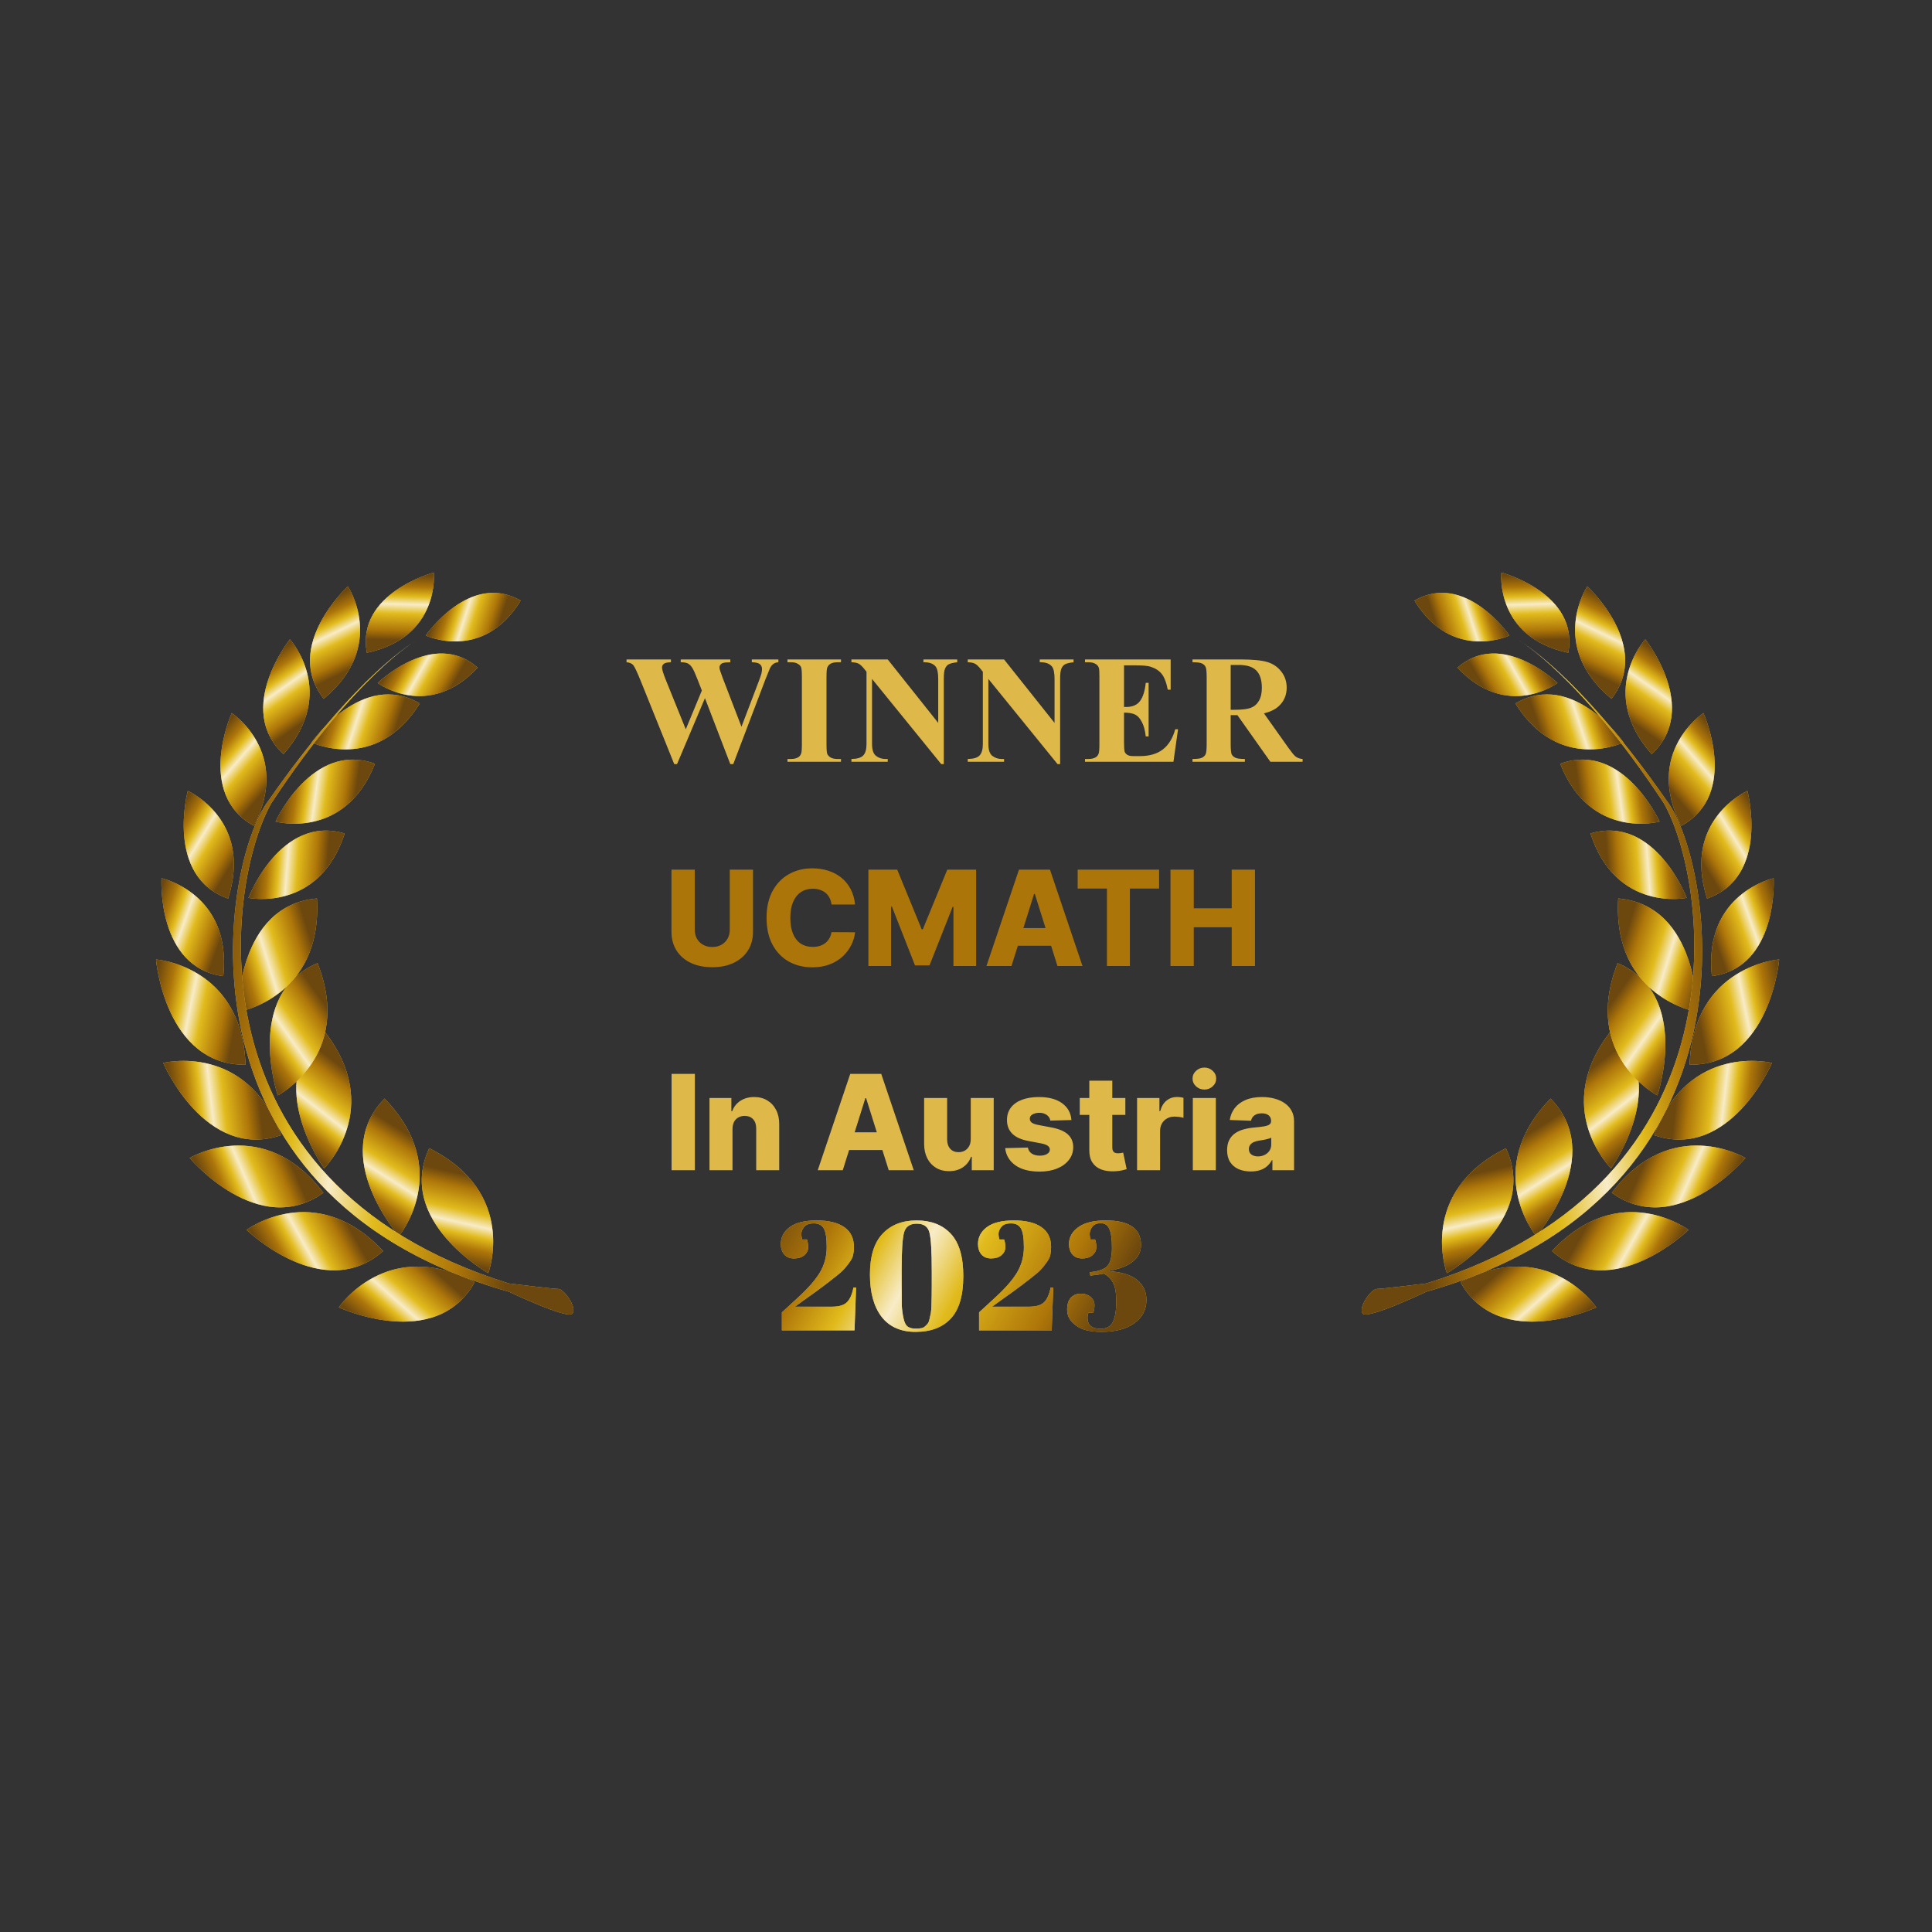 <svg width="350" height="350" viewBox="0 0 350 350" fill="none" xmlns="http://www.w3.org/2000/svg">
<rect x="0" y="0" width="350" height="350" fill="#333333" stroke="none"/>
<g clip-path="url(#clip0_2015_1341)">
<mask id="mask0_2015_1341" style="mask-type:alpha" maskUnits="userSpaceOnUse" x="0" y="0" width="350" height="350">
<path d="M350 0H0V350H350V0Z" fill="#D9D9D9"/>
</mask>
<g mask="url(#mask0_2015_1341)">
<path d="M61.375 236.847C61.375 236.847 70.018 223.888 85.995 232.281C78.891 245.023 61.375 236.847 61.375 236.847Z" fill="#DEB94A"/>
<path d="M61.375 236.847C61.375 236.847 70.018 223.888 85.995 232.281C78.891 245.023 61.375 236.847 61.375 236.847Z" fill="url(#paint0_linear_2015_1341)"/>
<path d="M88.462 230.649C88.462 230.649 93.914 216.057 77.759 208.012C71.584 221.228 88.462 230.649 88.462 230.649Z" fill="#DEB94A"/>
<path d="M88.462 230.649C88.462 230.649 93.914 216.057 77.759 208.012C71.584 221.228 88.462 230.649 88.462 230.649Z" fill="url(#paint1_linear_2015_1341)"/>
<path d="M44.67 222.809C44.67 222.809 57.111 213.436 69.415 226.639C58.498 236.315 44.67 222.809 44.67 222.809Z" fill="#DEB94A"/>
<path d="M44.67 222.809C44.67 222.809 57.111 213.436 69.415 226.639C58.498 236.315 44.67 222.809 44.67 222.809Z" fill="url(#paint2_linear_2015_1341)"/>
<path d="M72.283 223.914C72.283 223.914 82.252 211.945 69.665 199.012C59.468 209.443 72.283 223.914 72.283 223.914Z" fill="#DEB94A"/>
<path d="M72.283 223.914C72.283 223.914 82.252 211.945 69.665 199.012C59.468 209.443 72.283 223.914 72.283 223.914Z" fill="url(#paint3_linear_2015_1341)"/>
<path d="M34.355 209.783C34.355 209.783 47.677 201.709 58.59 216.084C46.755 224.613 34.355 209.783 34.355 209.783Z" fill="#DEB94A"/>
<path d="M34.355 209.783C34.355 209.783 47.677 201.709 58.59 216.084C46.755 224.613 34.355 209.783 34.355 209.783Z" fill="url(#paint4_linear_2015_1341)"/>
<path d="M58.717 211.66C58.717 211.66 69.84 200.755 58.618 186.621C47.423 195.974 58.717 211.66 58.717 211.66Z" fill="#DEB94A"/>
<path d="M58.717 211.66C58.717 211.66 69.84 200.755 58.618 186.621C47.423 195.974 58.717 211.66 58.717 211.66Z" fill="url(#paint5_linear_2015_1341)"/>
<path d="M29.564 192.559C29.564 192.559 44.661 188.719 50.909 205.65C37.102 210.359 29.564 192.559 29.564 192.559Z" fill="#DEB94A"/>
<path d="M29.564 192.559C29.564 192.559 44.661 188.719 50.909 205.65C37.102 210.359 29.564 192.559 29.564 192.559Z" fill="url(#paint6_linear_2015_1341)"/>
<path d="M50.322 198.455C50.322 198.455 64.141 191.266 57.526 174.475C44.091 180.157 50.322 198.455 50.322 198.455Z" fill="#DEB94A"/>
<path d="M50.322 198.455C50.322 198.455 64.141 191.266 57.526 174.475C44.091 180.157 50.322 198.455 50.322 198.455Z" fill="url(#paint7_linear_2015_1341)"/>
<path d="M28.256 173.816C28.256 173.816 43.799 174.848 44.486 192.883C29.9 193.075 28.256 173.816 28.256 173.816Z" fill="#DEB94A"/>
<path d="M28.256 173.816C28.256 173.816 43.799 174.848 44.486 192.883C29.9 193.075 28.256 173.816 28.256 173.816Z" fill="url(#paint8_linear_2015_1341)"/>
<path d="M43.129 183.328C43.129 183.328 58.496 180.781 57.417 162.766C42.882 164 43.129 183.328 43.129 183.328Z" fill="#DEB94A"/>
<path d="M43.129 183.328C43.129 183.328 58.496 180.781 57.417 162.766C42.882 164 43.129 183.328 43.129 183.328Z" fill="url(#paint9_linear_2015_1341)"/>
<path d="M29.254 159.096C29.254 159.096 42.025 161.797 40.455 176.839C28.332 175.267 29.254 159.096 29.254 159.096Z" fill="#DEB94A"/>
<path d="M29.254 159.096C29.254 159.096 42.025 161.797 40.455 176.839C28.332 175.267 29.254 159.096 29.254 159.096Z" fill="url(#paint10_linear_2015_1341)"/>
<path d="M45.01 162.659C45.01 162.659 57.777 165.374 62.448 150.991C50.731 147.506 45.01 162.659 45.01 162.659Z" fill="#DEB94A"/>
<path d="M45.01 162.659C45.01 162.659 57.777 165.374 62.448 150.991C50.731 147.506 45.01 162.659 45.01 162.659Z" fill="url(#paint11_linear_2015_1341)"/>
<path d="M34.015 143.272C34.015 143.272 45.887 148.476 41.325 162.785C29.854 158.81 34.015 143.272 34.015 143.272Z" fill="#DEB94A"/>
<path d="M34.015 143.272C34.015 143.272 45.887 148.476 41.325 162.785C29.854 158.81 34.015 143.272 34.015 143.272Z" fill="url(#paint12_linear_2015_1341)"/>
<path d="M49.918 148.837C49.918 148.837 62.403 152.326 67.93 138.361C56.535 134.175 49.918 148.837 49.918 148.837Z" fill="#DEB94A"/>
<path d="M49.918 148.837C49.918 148.837 62.403 152.326 67.93 138.361C56.535 134.175 49.918 148.837 49.918 148.837Z" fill="url(#paint13_linear_2015_1341)"/>
<path d="M52.514 115.821C52.514 115.821 61.29 125.362 51.357 136.627C42.455 128.373 52.514 115.821 52.514 115.821Z" fill="#DEB94A"/>
<path d="M52.514 115.821C52.514 115.821 61.29 125.362 51.357 136.627C42.455 128.373 52.514 115.821 52.514 115.821Z" fill="url(#paint14_linear_2015_1341)"/>
<path d="M63.024 106.219C63.024 106.219 70.21 117.007 58.647 126.591C51.135 117.055 63.024 106.219 63.024 106.219Z" fill="#DEB94A"/>
<path d="M63.024 106.219C63.024 106.219 70.21 117.007 58.647 126.591C51.135 117.055 63.024 106.219 63.024 106.219Z" fill="url(#paint15_linear_2015_1341)"/>
<path d="M78.59 103.717C78.59 103.717 79.816 115.432 66.464 118.26C64.448 107.414 78.59 103.717 78.59 103.717Z" fill="#DEB94A"/>
<path d="M78.59 103.717C78.59 103.717 79.816 115.432 66.464 118.26C64.448 107.414 78.59 103.717 78.59 103.717Z" fill="url(#paint16_linear_2015_1341)"/>
<path d="M41.98 129.172C41.98 129.172 52.844 136.244 46.007 149.617C35.339 143.823 41.98 129.172 41.98 129.172Z" fill="#DEB94A"/>
<path d="M41.98 129.172C41.98 129.172 52.844 136.244 46.007 149.617C35.339 143.823 41.98 129.172 41.98 129.172Z" fill="url(#paint17_linear_2015_1341)"/>
<path d="M56.443 134.491C56.443 134.491 68.093 140.177 76.051 127.44C65.599 121.266 56.443 134.491 56.443 134.491Z" fill="#DEB94A"/>
<path d="M56.443 134.491C56.443 134.491 68.093 140.177 76.051 127.44C65.599 121.266 56.443 134.491 56.443 134.491Z" fill="url(#paint18_linear_2015_1341)"/>
<path d="M68.416 123.73C68.416 123.73 77.514 130.604 86.535 120.951C78.553 113.856 68.416 123.73 68.416 123.73Z" fill="#DEB94A"/>
<path d="M68.416 123.73C68.416 123.73 77.514 130.604 86.535 120.951C78.553 113.856 68.416 123.73 68.416 123.73Z" fill="url(#paint19_linear_2015_1341)"/>
<path d="M77.127 115.127C77.127 115.127 87.408 120.06 94.334 108.809C85.103 103.439 77.127 115.127 77.127 115.127Z" fill="#DEB94A"/>
<path d="M77.127 115.127C77.127 115.127 87.408 120.06 94.334 108.809C85.103 103.439 77.127 115.127 77.127 115.127Z" fill="url(#paint20_linear_2015_1341)"/>
<path d="M92.171 232.502C92.171 232.502 100.171 233.502 101.171 233.502C102.171 233.502 104.671 237.002 103.671 238.002C102.671 239.002 92.171 234.002 92.171 234.002C29.671 216.502 40.171 156.002 48.671 145.002C64.671 122.002 75.44 116.002 75.44 116.002C75.44 116.002 64.671 122.002 49.157 145.502C41.171 159.502 33.171 214.002 92.171 232.502Z" fill="#DEB94A"/>
<path d="M92.171 232.502C92.171 232.502 100.171 233.502 101.171 233.502C102.171 233.502 104.671 237.002 103.671 238.002C102.671 239.002 92.171 234.002 92.171 234.002C29.671 216.502 40.171 156.002 48.671 145.002C64.671 122.002 75.44 116.002 75.44 116.002C75.44 116.002 64.671 122.002 49.157 145.502C41.171 159.502 33.171 214.002 92.171 232.502Z" fill="url(#paint21_linear_2015_1341)"/>
<path d="M289.196 236.847C289.196 236.847 280.553 223.888 264.576 232.281C271.681 245.023 289.196 236.847 289.196 236.847Z" fill="#DEB94A"/>
<path d="M289.196 236.847C289.196 236.847 280.553 223.888 264.576 232.281C271.681 245.023 289.196 236.847 289.196 236.847Z" fill="url(#paint22_linear_2015_1341)"/>
<path d="M262.11 230.649C262.11 230.649 256.658 216.057 272.813 208.012C278.989 221.228 262.11 230.649 262.11 230.649Z" fill="#DEB94A"/>
<path d="M262.11 230.649C262.11 230.649 256.658 216.057 272.813 208.012C278.989 221.228 262.11 230.649 262.11 230.649Z" fill="url(#paint23_linear_2015_1341)"/>
<path d="M305.901 222.809C305.901 222.809 293.46 213.436 281.156 226.639C292.073 236.315 305.901 222.809 305.901 222.809Z" fill="#DEB94A"/>
<path d="M305.901 222.809C305.901 222.809 293.46 213.436 281.156 226.639C292.073 236.315 305.901 222.809 305.901 222.809Z" fill="url(#paint24_linear_2015_1341)"/>
<path d="M278.289 223.914C278.289 223.914 268.32 211.945 280.907 199.012C291.105 209.443 278.289 223.914 278.289 223.914Z" fill="#DEB94A"/>
<path d="M278.289 223.914C278.289 223.914 268.32 211.945 280.907 199.012C291.105 209.443 278.289 223.914 278.289 223.914Z" fill="url(#paint25_linear_2015_1341)"/>
<path d="M316.216 209.783C316.216 209.783 302.895 201.709 291.982 216.084C303.817 224.613 316.216 209.783 316.216 209.783Z" fill="#DEB94A"/>
<path d="M316.216 209.783C316.216 209.783 302.895 201.709 291.982 216.084C303.817 224.613 316.216 209.783 316.216 209.783Z" fill="url(#paint26_linear_2015_1341)"/>
<path d="M291.856 211.66C291.856 211.66 280.733 200.755 291.955 186.621C303.151 195.974 291.856 211.66 291.856 211.66Z" fill="#DEB94A"/>
<path d="M291.856 211.66C291.856 211.66 280.733 200.755 291.955 186.621C303.151 195.974 291.856 211.66 291.856 211.66Z" fill="url(#paint27_linear_2015_1341)"/>
<path d="M321.009 192.559C321.009 192.559 305.913 188.719 299.664 205.65C313.472 210.359 321.009 192.559 321.009 192.559Z" fill="#DEB94A"/>
<path d="M321.009 192.559C321.009 192.559 305.913 188.719 299.664 205.65C313.472 210.359 321.009 192.559 321.009 192.559Z" fill="url(#paint28_linear_2015_1341)"/>
<path d="M300.251 198.455C300.251 198.455 286.432 191.266 293.046 174.475C306.482 180.157 300.251 198.455 300.251 198.455Z" fill="#DEB94A"/>
<path d="M300.251 198.455C300.251 198.455 286.432 191.266 293.046 174.475C306.482 180.157 300.251 198.455 300.251 198.455Z" fill="url(#paint29_linear_2015_1341)"/>
<path d="M322.317 173.816C322.317 173.816 306.774 174.848 306.086 192.883C320.673 193.075 322.317 173.816 322.317 173.816Z" fill="#DEB94A"/>
<path d="M322.317 173.816C322.317 173.816 306.774 174.848 306.086 192.883C320.673 193.075 322.317 173.816 322.317 173.816Z" fill="url(#paint30_linear_2015_1341)"/>
<path d="M307.444 183.328C307.444 183.328 292.077 180.781 293.156 162.766C307.691 164 307.444 183.328 307.444 183.328Z" fill="#DEB94A"/>
<path d="M307.444 183.328C307.444 183.328 292.077 180.781 293.156 162.766C307.691 164 307.444 183.328 307.444 183.328Z" fill="url(#paint31_linear_2015_1341)"/>
<path d="M321.319 159.096C321.319 159.096 308.548 161.797 310.118 176.839C322.241 175.267 321.319 159.096 321.319 159.096Z" fill="#DEB94A"/>
<path d="M321.319 159.096C321.319 159.096 308.548 161.797 310.118 176.839C322.241 175.267 321.319 159.096 321.319 159.096Z" fill="url(#paint32_linear_2015_1341)"/>
<path d="M305.563 162.659C305.563 162.659 292.796 165.374 288.125 150.991C299.842 147.506 305.563 162.659 305.563 162.659Z" fill="#DEB94A"/>
<path d="M305.563 162.659C305.563 162.659 292.796 165.374 288.125 150.991C299.842 147.506 305.563 162.659 305.563 162.659Z" fill="url(#paint33_linear_2015_1341)"/>
<path d="M316.559 143.272C316.559 143.272 304.687 148.476 309.249 162.785C320.72 158.81 316.559 143.272 316.559 143.272Z" fill="#DEB94A"/>
<path d="M316.559 143.272C316.559 143.272 304.687 148.476 309.249 162.785C320.72 158.81 316.559 143.272 316.559 143.272Z" fill="url(#paint34_linear_2015_1341)"/>
<path d="M300.656 148.837C300.656 148.837 288.171 152.326 282.643 138.361C294.039 134.175 300.656 148.837 300.656 148.837Z" fill="#DEB94A"/>
<path d="M300.656 148.837C300.656 148.837 288.171 152.326 282.643 138.361C294.039 134.175 300.656 148.837 300.656 148.837Z" fill="url(#paint35_linear_2015_1341)"/>
<path d="M298.059 115.821C298.059 115.821 289.283 125.362 299.216 136.627C308.119 128.373 298.059 115.821 298.059 115.821Z" fill="#DEB94A"/>
<path d="M298.059 115.821C298.059 115.821 289.283 125.362 299.216 136.627C308.119 128.373 298.059 115.821 298.059 115.821Z" fill="url(#paint36_linear_2015_1341)"/>
<path d="M287.549 106.219C287.549 106.219 280.362 117.007 291.926 126.591C299.437 117.055 287.549 106.219 287.549 106.219Z" fill="#DEB94A"/>
<path d="M287.549 106.219C287.549 106.219 280.362 117.007 291.926 126.591C299.437 117.055 287.549 106.219 287.549 106.219Z" fill="url(#paint37_linear_2015_1341)"/>
<path d="M271.983 103.717C271.983 103.717 270.758 115.432 284.109 118.26C286.125 107.414 271.983 103.717 271.983 103.717Z" fill="#DEB94A"/>
<path d="M271.983 103.717C271.983 103.717 270.758 115.432 284.109 118.26C286.125 107.414 271.983 103.717 271.983 103.717Z" fill="url(#paint38_linear_2015_1341)"/>
<path d="M308.594 129.172C308.594 129.172 297.731 136.244 304.568 149.617C315.236 143.823 308.594 129.172 308.594 129.172Z" fill="#DEB94A"/>
<path d="M308.594 129.172C308.594 129.172 297.731 136.244 304.568 149.617C315.236 143.823 308.594 129.172 308.594 129.172Z" fill="url(#paint39_linear_2015_1341)"/>
<path d="M294.129 134.491C294.129 134.491 282.48 140.177 274.521 127.44C284.973 121.266 294.129 134.491 294.129 134.491Z" fill="#DEB94A"/>
<path d="M294.129 134.491C294.129 134.491 282.48 140.177 274.521 127.44C284.973 121.266 294.129 134.491 294.129 134.491Z" fill="url(#paint40_linear_2015_1341)"/>
<path d="M282.158 123.73C282.158 123.73 273.06 130.604 264.039 120.951C272.021 113.856 282.158 123.73 282.158 123.73Z" fill="#DEB94A"/>
<path d="M282.158 123.73C282.158 123.73 273.06 130.604 264.039 120.951C272.021 113.856 282.158 123.73 282.158 123.73Z" fill="url(#paint41_linear_2015_1341)"/>
<path d="M273.447 115.127C273.447 115.127 263.166 120.06 256.24 108.809C265.471 103.439 273.447 115.127 273.447 115.127Z" fill="#DEB94A"/>
<path d="M273.447 115.127C273.447 115.127 263.166 120.06 256.24 108.809C265.471 103.439 273.447 115.127 273.447 115.127Z" fill="url(#paint42_linear_2015_1341)"/>
<path d="M258.402 232.502C258.402 232.502 250.402 233.502 249.402 233.502C248.402 233.502 245.902 237.002 246.902 238.002C247.902 239.002 258.402 234.002 258.402 234.002C320.902 216.502 310.402 156.002 301.902 145.002C285.902 122.002 275.133 116.002 275.133 116.002C275.133 116.002 285.902 122.002 301.416 145.502C309.402 159.502 317.402 214.002 258.402 232.502Z" fill="#DEB94A"/>
<path d="M258.402 232.502C258.402 232.502 250.402 233.502 249.402 233.502C248.402 233.502 245.902 237.002 246.902 238.002C247.902 239.002 258.402 234.002 258.402 234.002C320.902 216.502 310.402 156.002 301.902 145.002C285.902 122.002 275.133 116.002 275.133 116.002C275.133 116.002 285.902 122.002 301.416 145.502C309.402 159.502 317.402 214.002 258.402 232.502Z" fill="url(#paint43_linear_2015_1341)"/>
<path d="M141.011 119.463V119.969C140.665 119.996 140.373 120.092 140.136 120.256C139.899 120.42 139.69 120.671 139.507 121.008C139.453 121.117 139.166 121.824 138.646 123.127L132.836 138.426H132.302L127.709 126.477L122.65 138.426H122.144L116.047 123.291C115.427 121.769 114.994 120.848 114.748 120.529C114.502 120.21 114.087 120.024 113.504 119.969V119.463H121.543V119.969C120.895 119.987 120.463 120.087 120.244 120.27C120.034 120.443 119.929 120.662 119.929 120.926C119.929 121.272 120.153 122.006 120.599 123.127L124.236 132.123L127.148 125.096L126.382 123.127C125.963 122.052 125.64 121.336 125.412 120.981C125.184 120.616 124.92 120.356 124.619 120.201C124.327 120.046 123.894 119.969 123.32 119.969V119.463H132.302V119.969C131.673 119.978 131.222 120.028 130.949 120.119C130.757 120.183 130.607 120.293 130.498 120.447C130.388 120.593 130.334 120.762 130.334 120.953C130.334 121.163 130.539 121.806 130.949 122.881L134.326 131.658L137.347 123.715C137.666 122.895 137.862 122.334 137.935 122.033C138.008 121.733 138.045 121.455 138.045 121.199C138.045 120.826 137.917 120.534 137.662 120.324C137.407 120.106 136.919 119.987 136.199 119.969V119.463H141.011ZM152.351 137.496V138.002H142.658V137.496H143.273C143.811 137.496 144.244 137.401 144.572 137.209C144.809 137.082 144.991 136.863 145.119 136.553C145.219 136.334 145.269 135.76 145.269 134.83V122.635C145.269 121.687 145.219 121.095 145.119 120.858C145.019 120.621 144.814 120.416 144.504 120.242C144.203 120.06 143.793 119.969 143.273 119.969H142.658V119.463H152.351V119.969H151.736C151.198 119.969 150.765 120.065 150.437 120.256C150.2 120.384 150.013 120.602 149.877 120.912C149.777 121.131 149.726 121.705 149.726 122.635V134.83C149.726 135.778 149.777 136.371 149.877 136.608C149.986 136.845 150.191 137.054 150.492 137.237C150.802 137.41 151.217 137.496 151.736 137.496H152.351ZM160.82 119.463L169.967 130.961V122.99C169.967 121.878 169.807 121.126 169.488 120.735C169.051 120.206 168.317 119.951 167.287 119.969V119.463H173.412V119.969C172.628 120.069 172.1 120.201 171.826 120.365C171.562 120.52 171.352 120.78 171.197 121.145C171.051 121.5 170.978 122.115 170.978 122.99V138.426H170.514L157.977 122.99V134.776C157.977 135.842 158.218 136.562 158.701 136.936C159.193 137.309 159.754 137.496 160.383 137.496H160.82V138.002H154.244V137.496C155.265 137.487 155.976 137.278 156.377 136.867C156.778 136.457 156.978 135.76 156.978 134.776V121.692L156.582 121.199C156.19 120.707 155.844 120.384 155.543 120.229C155.242 120.074 154.809 119.987 154.244 119.969V119.463H160.82ZM181.895 119.463L191.041 130.961V122.99C191.041 121.878 190.882 121.126 190.563 120.735C190.125 120.206 189.391 119.951 188.361 119.969V119.463H194.486V119.969C193.703 120.069 193.174 120.201 192.901 120.365C192.636 120.52 192.427 120.78 192.272 121.145C192.126 121.5 192.053 122.115 192.053 122.99V138.426H191.588L179.051 122.99V134.776C179.051 135.842 179.292 136.562 179.776 136.936C180.268 137.309 180.828 137.496 181.457 137.496H181.895V138.002H175.318V137.496C176.339 137.487 177.05 137.278 177.451 136.867C177.852 136.457 178.053 135.76 178.053 134.776V121.692L177.656 121.199C177.264 120.707 176.918 120.384 176.617 120.229C176.317 120.074 175.884 119.987 175.318 119.969V119.463H181.895ZM203.625 120.529V128.076H203.994C205.17 128.076 206.022 127.707 206.551 126.969C207.08 126.231 207.417 125.141 207.563 123.701H208.082V133.408H207.563C207.453 132.351 207.221 131.485 206.866 130.811C206.519 130.136 206.114 129.685 205.649 129.457C205.184 129.22 204.509 129.102 203.625 129.102V134.324C203.625 135.345 203.666 135.97 203.748 136.197C203.839 136.425 204.004 136.612 204.241 136.758C204.477 136.904 204.86 136.977 205.389 136.977H206.496C208.228 136.977 209.614 136.576 210.653 135.774C211.701 134.972 212.453 133.75 212.908 132.11H213.414L212.58 138.002H196.557V137.496H197.172C197.71 137.496 198.143 137.401 198.471 137.209C198.708 137.082 198.89 136.863 199.018 136.553C199.118 136.334 199.168 135.76 199.168 134.83V122.635C199.168 121.796 199.145 121.281 199.1 121.09C199.009 120.771 198.84 120.525 198.594 120.352C198.248 120.097 197.774 119.969 197.172 119.969H196.557V119.463H212.075V124.945H211.555C211.291 123.606 210.917 122.644 210.434 122.061C209.96 121.477 209.285 121.049 208.41 120.776C207.9 120.612 206.943 120.529 205.539 120.529H203.625ZM222.95 129.553V134.748C222.95 135.751 223.009 136.384 223.127 136.649C223.255 136.904 223.474 137.109 223.784 137.264C224.094 137.419 224.672 137.496 225.52 137.496V138.002H216.032V137.496C216.888 137.496 217.467 137.419 217.768 137.264C218.078 137.1 218.292 136.89 218.411 136.635C218.538 136.38 218.602 135.751 218.602 134.748V122.717C218.602 121.714 218.538 121.085 218.411 120.83C218.292 120.566 218.078 120.356 217.768 120.201C217.458 120.046 216.879 119.969 216.032 119.969V119.463H224.645C226.887 119.463 228.528 119.618 229.567 119.928C230.606 120.238 231.454 120.812 232.11 121.651C232.766 122.48 233.094 123.455 233.094 124.576C233.094 125.944 232.602 127.074 231.618 127.967C230.989 128.532 230.109 128.956 228.979 129.238L233.436 135.514C234.019 136.325 234.434 136.831 234.68 137.031C235.054 137.314 235.487 137.469 235.979 137.496V138.002H230.141L224.166 129.553H222.95ZM222.95 120.461V128.582H223.729C224.996 128.582 225.944 128.468 226.573 128.24C227.202 128.003 227.694 127.584 228.049 126.983C228.414 126.372 228.596 125.579 228.596 124.604C228.596 123.191 228.263 122.147 227.598 121.473C226.942 120.798 225.88 120.461 224.413 120.461H222.95Z" fill="#DEB94A"/>
<path d="M141.449 225.378C141.449 224.127 141.99 223.101 143.073 222.298C144.155 221.495 145.779 221.094 147.945 221.094C150.11 221.094 151.771 221.495 152.929 222.298C154.105 223.101 154.693 224.305 154.693 225.91C154.693 226.433 154.646 226.909 154.553 227.338C154.459 227.749 154.245 228.187 153.909 228.654C153.591 229.102 153.274 229.503 152.957 229.858C152.658 230.213 152.135 230.679 151.389 231.258C150.269 232.154 149.093 233.05 147.861 233.946C146.629 234.823 145.91 235.337 145.705 235.486L143.997 236.718H150.717C152.005 236.718 152.919 236.438 153.461 235.878C154.002 235.318 154.385 234.441 154.609 233.246H155.085L154.805 241.002H141.645V237.754L144.473 235.15C146.395 233.395 147.758 231.837 148.561 230.474C149.363 229.093 149.765 227.581 149.765 225.938C149.765 224.277 149.587 223.147 149.233 222.55C148.878 221.934 148.281 221.626 147.441 221.626C146.601 221.626 146.013 221.841 145.677 222.27C145.341 222.699 145.173 223.11 145.173 223.502C145.173 223.894 145.229 224.239 145.341 224.538H146.181C146.33 224.93 146.405 225.406 146.405 225.966C146.405 226.507 146.171 226.983 145.705 227.394C145.238 227.786 144.622 227.982 143.857 227.982C143.091 227.982 142.494 227.739 142.065 227.254C141.654 226.75 141.449 226.125 141.449 225.378ZM165.886 241.282C163.179 241.282 161.116 240.367 159.698 238.538C158.298 236.709 157.598 234.151 157.598 230.866C157.598 227.581 158.354 225.135 159.866 223.53C161.378 221.906 163.44 221.094 166.054 221.094C168.686 221.094 170.748 221.897 172.242 223.502C173.754 225.107 174.51 227.665 174.51 231.174C174.51 234.683 173.754 237.25 172.242 238.874C170.73 240.479 168.611 241.282 165.886 241.282ZM163.338 230.138V232.63C163.338 234.441 163.347 235.719 163.366 236.466C163.403 237.213 163.506 237.987 163.674 238.79C163.842 239.593 164.112 240.115 164.486 240.358C164.859 240.582 165.298 240.694 165.802 240.694C166.306 240.694 166.679 240.666 166.922 240.61C167.183 240.554 167.407 240.442 167.594 240.274C167.799 240.087 167.967 239.91 168.098 239.742C168.228 239.555 168.331 239.275 168.406 238.902C168.499 238.529 168.574 238.183 168.63 237.866C168.686 237.549 168.723 237.082 168.742 236.466C168.779 235.271 168.798 234.067 168.798 232.854V230.39C168.798 226.731 168.658 224.37 168.378 223.306C168.116 222.223 167.351 221.682 166.082 221.682C164.812 221.682 164.038 222.233 163.758 223.334C163.478 224.435 163.338 226.703 163.338 230.138ZM177.171 225.378C177.171 224.127 177.713 223.101 178.795 222.298C179.878 221.495 181.502 221.094 183.667 221.094C185.833 221.094 187.494 221.495 188.651 222.298C189.827 223.101 190.415 224.305 190.415 225.91C190.415 226.433 190.369 226.909 190.275 227.338C190.182 227.749 189.967 228.187 189.631 228.654C189.314 229.102 188.997 229.503 188.679 229.858C188.381 230.213 187.858 230.679 187.111 231.258C185.991 232.154 184.815 233.05 183.583 233.946C182.351 234.823 181.633 235.337 181.427 235.486L179.719 236.718H186.439C187.727 236.718 188.642 236.438 189.183 235.878C189.725 235.318 190.107 234.441 190.331 233.246H190.807L190.527 241.002H177.367V237.754L180.195 235.15C182.118 233.395 183.481 231.837 184.283 230.474C185.086 229.093 185.487 227.581 185.487 225.938C185.487 224.277 185.31 223.147 184.955 222.55C184.601 221.934 184.003 221.626 183.163 221.626C182.323 221.626 181.735 221.841 181.399 222.27C181.063 222.699 180.895 223.11 180.895 223.502C180.895 223.894 180.951 224.239 181.063 224.538H181.903C182.053 224.93 182.127 225.406 182.127 225.966C182.127 226.507 181.894 226.983 181.427 227.394C180.961 227.786 180.345 227.982 179.579 227.982C178.814 227.982 178.217 227.739 177.787 227.254C177.377 226.75 177.171 226.125 177.171 225.378ZM193.657 225.378C193.657 224.146 194.217 223.129 195.337 222.326C196.457 221.505 198.118 221.094 200.321 221.094C204.577 221.094 206.705 222.578 206.705 225.546C206.705 226.759 206.201 227.767 205.193 228.57C204.203 229.354 202.775 229.905 200.909 230.222V230.278C203.223 230.446 204.931 230.987 206.033 231.902C207.134 232.817 207.685 234.002 207.685 235.458C207.685 237.25 206.957 238.669 205.501 239.714C204.063 240.759 202.057 241.282 199.481 241.282C198.473 241.282 197.53 241.17 196.653 240.946C195.794 240.722 195.019 240.283 194.329 239.63C193.657 238.958 193.321 238.165 193.321 237.25C193.321 236.335 193.535 235.626 193.965 235.122C194.413 234.618 195.019 234.366 195.785 234.366C196.55 234.366 197.157 234.571 197.605 234.982C198.053 235.374 198.277 235.85 198.277 236.41C198.277 236.951 198.202 237.418 198.053 237.81H197.185C197.073 238.109 197.017 238.417 197.017 238.734C197.017 240.059 197.801 240.722 199.369 240.722C200.47 240.722 201.217 240.302 201.609 239.462C202.019 238.622 202.225 237.409 202.225 235.822C202.225 234.235 202.029 233.087 201.637 232.378C201.263 231.65 200.703 231.099 199.957 230.726C199.285 230.875 198.473 230.997 197.521 231.09L197.437 230.474C199.079 230.306 200.153 229.914 200.657 229.298C201.179 228.682 201.441 227.59 201.441 226.022C201.441 224.435 201.282 223.306 200.965 222.634C200.666 221.943 200.153 221.598 199.425 221.598C198.697 221.598 198.174 221.822 197.857 222.27C197.558 222.699 197.409 223.11 197.409 223.502C197.409 223.894 197.465 224.239 197.577 224.538H198.389C198.538 224.93 198.613 225.406 198.613 225.966C198.613 226.507 198.379 226.983 197.913 227.394C197.446 227.786 196.83 227.982 196.065 227.982C195.299 227.982 194.702 227.739 194.273 227.254C193.862 226.75 193.657 226.125 193.657 225.378Z" fill="#DEB94A"/>
<path d="M141.449 225.378C141.449 224.127 141.99 223.101 143.073 222.298C144.155 221.495 145.779 221.094 147.945 221.094C150.11 221.094 151.771 221.495 152.929 222.298C154.105 223.101 154.693 224.305 154.693 225.91C154.693 226.433 154.646 226.909 154.553 227.338C154.459 227.749 154.245 228.187 153.909 228.654C153.591 229.102 153.274 229.503 152.957 229.858C152.658 230.213 152.135 230.679 151.389 231.258C150.269 232.154 149.093 233.05 147.861 233.946C146.629 234.823 145.91 235.337 145.705 235.486L143.997 236.718H150.717C152.005 236.718 152.919 236.438 153.461 235.878C154.002 235.318 154.385 234.441 154.609 233.246H155.085L154.805 241.002H141.645V237.754L144.473 235.15C146.395 233.395 147.758 231.837 148.561 230.474C149.363 229.093 149.765 227.581 149.765 225.938C149.765 224.277 149.587 223.147 149.233 222.55C148.878 221.934 148.281 221.626 147.441 221.626C146.601 221.626 146.013 221.841 145.677 222.27C145.341 222.699 145.173 223.11 145.173 223.502C145.173 223.894 145.229 224.239 145.341 224.538H146.181C146.33 224.93 146.405 225.406 146.405 225.966C146.405 226.507 146.171 226.983 145.705 227.394C145.238 227.786 144.622 227.982 143.857 227.982C143.091 227.982 142.494 227.739 142.065 227.254C141.654 226.75 141.449 226.125 141.449 225.378ZM165.886 241.282C163.179 241.282 161.116 240.367 159.698 238.538C158.298 236.709 157.598 234.151 157.598 230.866C157.598 227.581 158.354 225.135 159.866 223.53C161.378 221.906 163.44 221.094 166.054 221.094C168.686 221.094 170.748 221.897 172.242 223.502C173.754 225.107 174.51 227.665 174.51 231.174C174.51 234.683 173.754 237.25 172.242 238.874C170.73 240.479 168.611 241.282 165.886 241.282ZM163.338 230.138V232.63C163.338 234.441 163.347 235.719 163.366 236.466C163.403 237.213 163.506 237.987 163.674 238.79C163.842 239.593 164.112 240.115 164.486 240.358C164.859 240.582 165.298 240.694 165.802 240.694C166.306 240.694 166.679 240.666 166.922 240.61C167.183 240.554 167.407 240.442 167.594 240.274C167.799 240.087 167.967 239.91 168.098 239.742C168.228 239.555 168.331 239.275 168.406 238.902C168.499 238.529 168.574 238.183 168.63 237.866C168.686 237.549 168.723 237.082 168.742 236.466C168.779 235.271 168.798 234.067 168.798 232.854V230.39C168.798 226.731 168.658 224.37 168.378 223.306C168.116 222.223 167.351 221.682 166.082 221.682C164.812 221.682 164.038 222.233 163.758 223.334C163.478 224.435 163.338 226.703 163.338 230.138ZM177.171 225.378C177.171 224.127 177.713 223.101 178.795 222.298C179.878 221.495 181.502 221.094 183.667 221.094C185.833 221.094 187.494 221.495 188.651 222.298C189.827 223.101 190.415 224.305 190.415 225.91C190.415 226.433 190.369 226.909 190.275 227.338C190.182 227.749 189.967 228.187 189.631 228.654C189.314 229.102 188.997 229.503 188.679 229.858C188.381 230.213 187.858 230.679 187.111 231.258C185.991 232.154 184.815 233.05 183.583 233.946C182.351 234.823 181.633 235.337 181.427 235.486L179.719 236.718H186.439C187.727 236.718 188.642 236.438 189.183 235.878C189.725 235.318 190.107 234.441 190.331 233.246H190.807L190.527 241.002H177.367V237.754L180.195 235.15C182.118 233.395 183.481 231.837 184.283 230.474C185.086 229.093 185.487 227.581 185.487 225.938C185.487 224.277 185.31 223.147 184.955 222.55C184.601 221.934 184.003 221.626 183.163 221.626C182.323 221.626 181.735 221.841 181.399 222.27C181.063 222.699 180.895 223.11 180.895 223.502C180.895 223.894 180.951 224.239 181.063 224.538H181.903C182.053 224.93 182.127 225.406 182.127 225.966C182.127 226.507 181.894 226.983 181.427 227.394C180.961 227.786 180.345 227.982 179.579 227.982C178.814 227.982 178.217 227.739 177.787 227.254C177.377 226.75 177.171 226.125 177.171 225.378ZM193.657 225.378C193.657 224.146 194.217 223.129 195.337 222.326C196.457 221.505 198.118 221.094 200.321 221.094C204.577 221.094 206.705 222.578 206.705 225.546C206.705 226.759 206.201 227.767 205.193 228.57C204.203 229.354 202.775 229.905 200.909 230.222V230.278C203.223 230.446 204.931 230.987 206.033 231.902C207.134 232.817 207.685 234.002 207.685 235.458C207.685 237.25 206.957 238.669 205.501 239.714C204.063 240.759 202.057 241.282 199.481 241.282C198.473 241.282 197.53 241.17 196.653 240.946C195.794 240.722 195.019 240.283 194.329 239.63C193.657 238.958 193.321 238.165 193.321 237.25C193.321 236.335 193.535 235.626 193.965 235.122C194.413 234.618 195.019 234.366 195.785 234.366C196.55 234.366 197.157 234.571 197.605 234.982C198.053 235.374 198.277 235.85 198.277 236.41C198.277 236.951 198.202 237.418 198.053 237.81H197.185C197.073 238.109 197.017 238.417 197.017 238.734C197.017 240.059 197.801 240.722 199.369 240.722C200.47 240.722 201.217 240.302 201.609 239.462C202.019 238.622 202.225 237.409 202.225 235.822C202.225 234.235 202.029 233.087 201.637 232.378C201.263 231.65 200.703 231.099 199.957 230.726C199.285 230.875 198.473 230.997 197.521 231.09L197.437 230.474C199.079 230.306 200.153 229.914 200.657 229.298C201.179 228.682 201.441 227.59 201.441 226.022C201.441 224.435 201.282 223.306 200.965 222.634C200.666 221.943 200.153 221.598 199.425 221.598C198.697 221.598 198.174 221.822 197.857 222.27C197.558 222.699 197.409 223.11 197.409 223.502C197.409 223.894 197.465 224.239 197.577 224.538H198.389C198.538 224.93 198.613 225.406 198.613 225.966C198.613 226.507 198.379 226.983 197.913 227.394C197.446 227.786 196.83 227.982 196.065 227.982C195.299 227.982 194.702 227.739 194.273 227.254C193.862 226.75 193.657 226.125 193.657 225.378Z" fill="url(#paint44_linear_2015_1341)"/>
</g>
<path d="M132.205 157.545H136.415V168.804C136.415 170.105 136.105 171.239 135.486 172.205C134.867 173.165 134.003 173.909 132.895 174.438C131.787 174.96 130.5 175.222 129.034 175.222C127.551 175.222 126.256 174.96 125.148 174.438C124.04 173.909 123.179 173.165 122.566 172.205C121.952 171.239 121.645 170.105 121.645 168.804V157.545H125.864V168.438C125.864 169.04 125.995 169.577 126.256 170.048C126.523 170.52 126.895 170.889 127.373 171.156C127.85 171.423 128.404 171.557 129.034 171.557C129.665 171.557 130.216 171.423 130.688 171.156C131.165 170.889 131.537 170.52 131.804 170.048C132.071 169.577 132.205 169.04 132.205 168.438V157.545ZM154.903 163.869H150.642C150.585 163.432 150.468 163.037 150.292 162.685C150.116 162.332 149.883 162.031 149.593 161.781C149.304 161.531 148.96 161.341 148.562 161.21C148.17 161.074 147.735 161.006 147.258 161.006C146.412 161.006 145.681 161.213 145.068 161.628C144.46 162.043 143.991 162.642 143.662 163.426C143.338 164.21 143.176 165.159 143.176 166.273C143.176 167.432 143.341 168.403 143.67 169.188C144.005 169.966 144.474 170.554 145.076 170.952C145.684 171.344 146.403 171.54 147.233 171.54C147.699 171.54 148.122 171.48 148.502 171.361C148.889 171.241 149.227 171.068 149.517 170.841C149.812 170.608 150.054 170.327 150.241 169.997C150.434 169.662 150.568 169.284 150.642 168.864L154.903 168.889C154.829 169.662 154.605 170.423 154.23 171.173C153.86 171.923 153.352 172.608 152.704 173.227C152.056 173.841 151.267 174.33 150.335 174.693C149.409 175.057 148.346 175.239 147.147 175.239C145.568 175.239 144.153 174.892 142.903 174.199C141.659 173.5 140.676 172.483 139.954 171.148C139.233 169.812 138.872 168.187 138.872 166.273C138.872 164.352 139.238 162.724 139.971 161.389C140.704 160.054 141.696 159.04 142.946 158.347C144.196 157.653 145.596 157.307 147.147 157.307C148.204 157.307 149.181 157.455 150.079 157.75C150.977 158.04 151.767 158.466 152.449 159.028C153.13 159.585 153.684 160.27 154.11 161.082C154.537 161.895 154.801 162.824 154.903 163.869ZM157.317 157.545H162.542L166.973 168.352H167.178L171.61 157.545H176.834V175H172.726V164.278H172.581L168.388 174.889H165.763L161.57 164.219H161.425V175H157.317V157.545ZM183.241 175H178.707L184.596 157.545H190.213L196.102 175H191.568L187.468 161.943H187.332L183.241 175ZM182.636 168.131H192.113V171.335H182.636V168.131ZM195.23 160.972V157.545H209.983V160.972H204.691V175H200.532V160.972H195.23ZM212.044 175V157.545H216.262V164.551H223.14V157.545H227.35V175H223.14V167.986H216.262V175H212.044Z" fill="#AB750A"/>
<path d="M125.884 194.545V212H121.665V194.545H125.884ZM132.7 204.534V212H128.532V198.909H132.495V201.312H132.64C132.93 200.511 133.424 199.884 134.123 199.429C134.822 198.969 135.654 198.739 136.62 198.739C137.54 198.739 138.339 198.946 139.015 199.361C139.697 199.77 140.225 200.344 140.6 201.082C140.981 201.815 141.168 202.673 141.163 203.656V212H136.995V204.474C137.001 203.747 136.816 203.179 136.441 202.77C136.072 202.361 135.558 202.156 134.898 202.156C134.461 202.156 134.075 202.253 133.739 202.446C133.41 202.634 133.154 202.903 132.972 203.256C132.796 203.608 132.705 204.034 132.7 204.534ZM152.675 212H148.141L154.03 194.545H159.646L165.536 212H161.001L156.902 198.943H156.766L152.675 212ZM152.07 205.131H161.547V208.335H152.07V205.131ZM175.861 206.349V198.909H180.02V212H176.048V209.562H175.912C175.622 210.364 175.128 211 174.429 211.472C173.736 211.937 172.898 212.17 171.915 212.17C171.023 212.17 170.239 211.966 169.562 211.557C168.886 211.148 168.361 210.577 167.986 209.844C167.611 209.105 167.42 208.241 167.415 207.253V198.909H171.582V206.435C171.588 207.145 171.776 207.705 172.145 208.114C172.514 208.523 173.017 208.727 173.653 208.727C174.068 208.727 174.44 208.636 174.77 208.455C175.105 208.267 175.369 207.997 175.562 207.645C175.761 207.287 175.861 206.855 175.861 206.349ZM194.102 202.906L190.275 203.009C190.235 202.736 190.127 202.494 189.951 202.284C189.775 202.068 189.545 201.901 189.261 201.781C188.982 201.656 188.658 201.594 188.289 201.594C187.806 201.594 187.394 201.69 187.053 201.884C186.718 202.077 186.553 202.338 186.559 202.668C186.553 202.923 186.656 203.145 186.866 203.332C187.082 203.52 187.465 203.67 188.016 203.784L190.539 204.261C191.846 204.511 192.817 204.926 193.454 205.506C194.096 206.085 194.42 206.852 194.425 207.807C194.42 208.705 194.153 209.486 193.624 210.151C193.102 210.815 192.386 211.332 191.477 211.702C190.567 212.065 189.528 212.247 188.357 212.247C186.488 212.247 185.013 211.864 183.934 211.097C182.86 210.324 182.246 209.29 182.093 207.994L186.21 207.892C186.3 208.369 186.536 208.733 186.917 208.983C187.298 209.233 187.783 209.358 188.374 209.358C188.908 209.358 189.343 209.259 189.678 209.06C190.013 208.861 190.184 208.597 190.19 208.267C190.184 207.972 190.053 207.736 189.798 207.56C189.542 207.378 189.141 207.236 188.596 207.134L186.312 206.699C184.999 206.46 184.022 206.02 183.38 205.378C182.738 204.73 182.42 203.906 182.425 202.906C182.42 202.031 182.653 201.284 183.124 200.665C183.596 200.04 184.266 199.562 185.136 199.233C186.005 198.903 187.031 198.739 188.212 198.739C189.985 198.739 191.383 199.111 192.406 199.855C193.428 200.594 193.994 201.611 194.102 202.906ZM203.866 198.909V201.977H195.608V198.909H203.866ZM197.338 195.773H201.506V207.884C201.506 208.139 201.545 208.347 201.625 208.506C201.71 208.659 201.832 208.77 201.991 208.838C202.151 208.901 202.341 208.932 202.562 208.932C202.722 208.932 202.889 208.918 203.065 208.889C203.247 208.855 203.384 208.827 203.474 208.804L204.105 211.812C203.906 211.869 203.625 211.94 203.261 212.026C202.903 212.111 202.474 212.165 201.974 212.188C200.997 212.233 200.159 212.119 199.46 211.847C198.767 211.568 198.236 211.136 197.866 210.551C197.503 209.966 197.327 209.23 197.338 208.344V195.773ZM205.993 212V198.909H210.041V201.295H210.178C210.416 200.432 210.805 199.79 211.345 199.369C211.885 198.943 212.513 198.73 213.229 198.73C213.422 198.73 213.621 198.744 213.825 198.773C214.03 198.795 214.22 198.832 214.396 198.884V202.506C214.197 202.437 213.936 202.384 213.612 202.344C213.294 202.304 213.01 202.284 212.76 202.284C212.266 202.284 211.82 202.395 211.422 202.616C211.03 202.832 210.72 203.136 210.493 203.528C210.271 203.915 210.161 204.369 210.161 204.892V212H205.993ZM216.094 212V198.909H220.262V212H216.094ZM218.183 197.384C217.597 197.384 217.094 197.19 216.674 196.804C216.254 196.412 216.043 195.94 216.043 195.389C216.043 194.844 216.254 194.378 216.674 193.991C217.094 193.599 217.597 193.403 218.183 193.403C218.773 193.403 219.276 193.599 219.691 193.991C220.112 194.378 220.322 194.844 220.322 195.389C220.322 195.94 220.112 196.412 219.691 196.804C219.276 197.19 218.773 197.384 218.183 197.384ZM226.605 212.222C225.77 212.222 225.028 212.082 224.381 211.804C223.739 211.52 223.23 211.094 222.855 210.526C222.486 209.952 222.301 209.233 222.301 208.369C222.301 207.642 222.429 207.028 222.685 206.528C222.94 206.028 223.293 205.622 223.741 205.31C224.19 204.997 224.707 204.761 225.293 204.602C225.878 204.437 226.503 204.327 227.168 204.27C227.912 204.202 228.511 204.131 228.966 204.057C229.42 203.977 229.75 203.866 229.955 203.724C230.165 203.577 230.27 203.369 230.27 203.102V203.06C230.27 202.622 230.119 202.284 229.818 202.045C229.517 201.807 229.111 201.688 228.599 201.688C228.048 201.688 227.605 201.807 227.27 202.045C226.935 202.284 226.722 202.614 226.631 203.034L222.787 202.898C222.901 202.102 223.193 201.392 223.665 200.767C224.142 200.136 224.795 199.642 225.625 199.284C226.46 198.92 227.463 198.739 228.634 198.739C229.469 198.739 230.239 198.838 230.943 199.037C231.648 199.23 232.261 199.514 232.784 199.889C233.307 200.259 233.71 200.713 233.994 201.253C234.284 201.793 234.429 202.409 234.429 203.102V212H230.509V210.176H230.406C230.173 210.619 229.875 210.994 229.511 211.301C229.153 211.608 228.73 211.838 228.241 211.991C227.759 212.145 227.213 212.222 226.605 212.222ZM227.892 209.494C228.341 209.494 228.744 209.403 229.102 209.222C229.466 209.04 229.756 208.79 229.972 208.472C230.188 208.148 230.295 207.773 230.295 207.347V206.102C230.176 206.165 230.031 206.222 229.861 206.273C229.696 206.324 229.514 206.372 229.315 206.418C229.116 206.463 228.912 206.503 228.702 206.537C228.491 206.571 228.29 206.602 228.097 206.631C227.705 206.693 227.369 206.79 227.091 206.92C226.818 207.051 226.608 207.222 226.46 207.432C226.318 207.636 226.247 207.881 226.247 208.165C226.247 208.597 226.401 208.926 226.707 209.153C227.02 209.381 227.415 209.494 227.892 209.494Z" fill="#DEB94A"/>
</g>
<defs>
<linearGradient id="paint0_linear_2015_1341" x1="64.316" y1="238.491" x2="76.418" y2="224.78" gradientUnits="userSpaceOnUse">
<stop stop-color="#6C470E"/>
<stop offset="0.159" stop-color="#AE7609"/>
<stop offset="0.284" stop-color="#E1BB1C"/>
<stop offset="0.389" stop-color="#F8ECC8"/>
<stop offset="0.514" stop-color="#E1BB1C"/>
<stop offset="0.733" stop-color="#AE7609"/>
<stop offset="0.863" stop-color="#6C470E"/>
</linearGradient>
<linearGradient id="paint1_linear_2015_1341" x1="85.408" y1="229.226" x2="89.446" y2="211.389" gradientUnits="userSpaceOnUse">
<stop stop-color="#6C470E"/>
<stop offset="0.159" stop-color="#AE7609"/>
<stop offset="0.284" stop-color="#E1BB1C"/>
<stop offset="0.389" stop-color="#F8ECC8"/>
<stop offset="0.514" stop-color="#E1BB1C"/>
<stop offset="0.733" stop-color="#AE7609"/>
<stop offset="0.863" stop-color="#6C470E"/>
</linearGradient>
<linearGradient id="paint2_linear_2015_1341" x1="46.902" y1="225.333" x2="62.857" y2="216.394" gradientUnits="userSpaceOnUse">
<stop stop-color="#6C470E"/>
<stop offset="0.159" stop-color="#AE7609"/>
<stop offset="0.284" stop-color="#E1BB1C"/>
<stop offset="0.389" stop-color="#F8ECC8"/>
<stop offset="0.514" stop-color="#E1BB1C"/>
<stop offset="0.733" stop-color="#AE7609"/>
<stop offset="0.863" stop-color="#6C470E"/>
</linearGradient>
<linearGradient id="paint3_linear_2015_1341" x1="69.871" y1="221.561" x2="79.578" y2="206.062" gradientUnits="userSpaceOnUse">
<stop stop-color="#6C470E"/>
<stop offset="0.159" stop-color="#AE7609"/>
<stop offset="0.284" stop-color="#E1BB1C"/>
<stop offset="0.389" stop-color="#F8ECC8"/>
<stop offset="0.514" stop-color="#E1BB1C"/>
<stop offset="0.733" stop-color="#AE7609"/>
<stop offset="0.863" stop-color="#6C470E"/>
</linearGradient>
<linearGradient id="paint4_linear_2015_1341" x1="36.322" y1="212.519" x2="53.095" y2="205.231" gradientUnits="userSpaceOnUse">
<stop stop-color="#6C470E"/>
<stop offset="0.159" stop-color="#AE7609"/>
<stop offset="0.284" stop-color="#E1BB1C"/>
<stop offset="0.389" stop-color="#F8ECC8"/>
<stop offset="0.514" stop-color="#E1BB1C"/>
<stop offset="0.733" stop-color="#AE7609"/>
<stop offset="0.863" stop-color="#6C470E"/>
</linearGradient>
<linearGradient id="paint5_linear_2015_1341" x1="56.554" y1="209.077" x2="67.771" y2="194.633" gradientUnits="userSpaceOnUse">
<stop stop-color="#6C470E"/>
<stop offset="0.159" stop-color="#AE7609"/>
<stop offset="0.284" stop-color="#E1BB1C"/>
<stop offset="0.389" stop-color="#F8ECC8"/>
<stop offset="0.514" stop-color="#E1BB1C"/>
<stop offset="0.733" stop-color="#AE7609"/>
<stop offset="0.863" stop-color="#6C470E"/>
</linearGradient>
<linearGradient id="paint6_linear_2015_1341" x1="30.648" y1="195.749" x2="48.818" y2="193.667" gradientUnits="userSpaceOnUse">
<stop stop-color="#6C470E"/>
<stop offset="0.159" stop-color="#AE7609"/>
<stop offset="0.284" stop-color="#E1BB1C"/>
<stop offset="0.389" stop-color="#F8ECC8"/>
<stop offset="0.514" stop-color="#E1BB1C"/>
<stop offset="0.733" stop-color="#AE7609"/>
<stop offset="0.863" stop-color="#6C470E"/>
</linearGradient>
<linearGradient id="paint7_linear_2015_1341" x1="49.005" y1="195.353" x2="63.947" y2="184.807" gradientUnits="userSpaceOnUse">
<stop stop-color="#6C470E"/>
<stop offset="0.159" stop-color="#AE7609"/>
<stop offset="0.284" stop-color="#E1BB1C"/>
<stop offset="0.389" stop-color="#F8ECC8"/>
<stop offset="0.514" stop-color="#E1BB1C"/>
<stop offset="0.733" stop-color="#AE7609"/>
<stop offset="0.863" stop-color="#6C470E"/>
</linearGradient>
<linearGradient id="paint8_linear_2015_1341" x1="28.297" y1="177.185" x2="46.215" y2="180.842" gradientUnits="userSpaceOnUse">
<stop stop-color="#6C470E"/>
<stop offset="0.159" stop-color="#AE7609"/>
<stop offset="0.284" stop-color="#E1BB1C"/>
<stop offset="0.389" stop-color="#F8ECC8"/>
<stop offset="0.514" stop-color="#E1BB1C"/>
<stop offset="0.733" stop-color="#AE7609"/>
<stop offset="0.863" stop-color="#6C470E"/>
</linearGradient>
<linearGradient id="paint9_linear_2015_1341" x1="42.84" y1="179.971" x2="60.316" y2="174.58" gradientUnits="userSpaceOnUse">
<stop stop-color="#6C470E"/>
<stop offset="0.159" stop-color="#AE7609"/>
<stop offset="0.284" stop-color="#E1BB1C"/>
<stop offset="0.389" stop-color="#F8ECC8"/>
<stop offset="0.514" stop-color="#E1BB1C"/>
<stop offset="0.733" stop-color="#AE7609"/>
<stop offset="0.863" stop-color="#6C470E"/>
</linearGradient>
<linearGradient id="paint10_linear_2015_1341" x1="28.888" y1="161.896" x2="43.318" y2="167.056" gradientUnits="userSpaceOnUse">
<stop stop-color="#6C470E"/>
<stop offset="0.159" stop-color="#AE7609"/>
<stop offset="0.284" stop-color="#E1BB1C"/>
<stop offset="0.389" stop-color="#F8ECC8"/>
<stop offset="0.514" stop-color="#E1BB1C"/>
<stop offset="0.733" stop-color="#AE7609"/>
<stop offset="0.863" stop-color="#6C470E"/>
</linearGradient>
<linearGradient id="paint11_linear_2015_1341" x1="45.812" y1="159.952" x2="61.094" y2="161.094" gradientUnits="userSpaceOnUse">
<stop stop-color="#6C470E"/>
<stop offset="0.159" stop-color="#AE7609"/>
<stop offset="0.284" stop-color="#E1BB1C"/>
<stop offset="0.389" stop-color="#F8ECC8"/>
<stop offset="0.514" stop-color="#E1BB1C"/>
<stop offset="0.733" stop-color="#AE7609"/>
<stop offset="0.863" stop-color="#6C470E"/>
</linearGradient>
<linearGradient id="paint12_linear_2015_1341" x1="33.094" y1="145.92" x2="46.083" y2="153.85" gradientUnits="userSpaceOnUse">
<stop stop-color="#6C470E"/>
<stop offset="0.159" stop-color="#AE7609"/>
<stop offset="0.284" stop-color="#E1BB1C"/>
<stop offset="0.389" stop-color="#F8ECC8"/>
<stop offset="0.514" stop-color="#E1BB1C"/>
<stop offset="0.733" stop-color="#AE7609"/>
<stop offset="0.863" stop-color="#6C470E"/>
</linearGradient>
<linearGradient id="paint13_linear_2015_1341" x1="50.882" y1="146.204" x2="65.957" y2="148.29" gradientUnits="userSpaceOnUse">
<stop stop-color="#6C470E"/>
<stop offset="0.159" stop-color="#AE7609"/>
<stop offset="0.284" stop-color="#E1BB1C"/>
<stop offset="0.389" stop-color="#F8ECC8"/>
<stop offset="0.514" stop-color="#E1BB1C"/>
<stop offset="0.733" stop-color="#AE7609"/>
<stop offset="0.863" stop-color="#6C470E"/>
</linearGradient>
<linearGradient id="paint14_linear_2015_1341" x1="50.606" y1="117.876" x2="59.308" y2="130.361" gradientUnits="userSpaceOnUse">
<stop stop-color="#6C470E"/>
<stop offset="0.159" stop-color="#AE7609"/>
<stop offset="0.284" stop-color="#E1BB1C"/>
<stop offset="0.389" stop-color="#F8ECC8"/>
<stop offset="0.514" stop-color="#E1BB1C"/>
<stop offset="0.733" stop-color="#AE7609"/>
<stop offset="0.863" stop-color="#6C470E"/>
</linearGradient>
<linearGradient id="paint15_linear_2015_1341" x1="60.819" y1="107.951" x2="67.475" y2="121.638" gradientUnits="userSpaceOnUse">
<stop stop-color="#6C470E"/>
<stop offset="0.159" stop-color="#AE7609"/>
<stop offset="0.284" stop-color="#E1BB1C"/>
<stop offset="0.389" stop-color="#F8ECC8"/>
<stop offset="0.514" stop-color="#E1BB1C"/>
<stop offset="0.733" stop-color="#AE7609"/>
<stop offset="0.863" stop-color="#6C470E"/>
</linearGradient>
<linearGradient id="paint16_linear_2015_1341" x1="76.085" y1="104.18" x2="75.659" y2="118.003" gradientUnits="userSpaceOnUse">
<stop stop-color="#6C470E"/>
<stop offset="0.159" stop-color="#AE7609"/>
<stop offset="0.284" stop-color="#E1BB1C"/>
<stop offset="0.389" stop-color="#F8ECC8"/>
<stop offset="0.514" stop-color="#E1BB1C"/>
<stop offset="0.733" stop-color="#AE7609"/>
<stop offset="0.863" stop-color="#6C470E"/>
</linearGradient>
<linearGradient id="paint17_linear_2015_1341" x1="40.639" y1="131.635" x2="52.16" y2="141.579" gradientUnits="userSpaceOnUse">
<stop stop-color="#6C470E"/>
<stop offset="0.159" stop-color="#AE7609"/>
<stop offset="0.284" stop-color="#E1BB1C"/>
<stop offset="0.389" stop-color="#F8ECC8"/>
<stop offset="0.514" stop-color="#E1BB1C"/>
<stop offset="0.733" stop-color="#AE7609"/>
<stop offset="0.863" stop-color="#6C470E"/>
</linearGradient>
<linearGradient id="paint18_linear_2015_1341" x1="57.867" y1="132.075" x2="72.318" y2="136.85" gradientUnits="userSpaceOnUse">
<stop stop-color="#6C470E"/>
<stop offset="0.159" stop-color="#AE7609"/>
<stop offset="0.284" stop-color="#E1BB1C"/>
<stop offset="0.389" stop-color="#F8ECC8"/>
<stop offset="0.514" stop-color="#E1BB1C"/>
<stop offset="0.733" stop-color="#AE7609"/>
<stop offset="0.863" stop-color="#6C470E"/>
</linearGradient>
<linearGradient id="paint19_linear_2015_1341" x1="70.053" y1="121.884" x2="81.723" y2="128.445" gradientUnits="userSpaceOnUse">
<stop stop-color="#6C470E"/>
<stop offset="0.159" stop-color="#AE7609"/>
<stop offset="0.284" stop-color="#E1BB1C"/>
<stop offset="0.389" stop-color="#F8ECC8"/>
<stop offset="0.514" stop-color="#E1BB1C"/>
<stop offset="0.733" stop-color="#AE7609"/>
<stop offset="0.863" stop-color="#6C470E"/>
</linearGradient>
<linearGradient id="paint20_linear_2015_1341" x1="78.365" y1="112.993" x2="91.105" y2="117.108" gradientUnits="userSpaceOnUse">
<stop stop-color="#6C470E"/>
<stop offset="0.159" stop-color="#AE7609"/>
<stop offset="0.284" stop-color="#E1BB1C"/>
<stop offset="0.389" stop-color="#F8ECC8"/>
<stop offset="0.514" stop-color="#E1BB1C"/>
<stop offset="0.733" stop-color="#AE7609"/>
<stop offset="0.863" stop-color="#6C470E"/>
</linearGradient>
<linearGradient id="paint21_linear_2015_1341" x1="42.211" y1="135.853" x2="114.319" y2="146.285" gradientUnits="userSpaceOnUse">
<stop stop-color="#6C470E"/>
<stop offset="0.159" stop-color="#AE7609"/>
<stop offset="0.284" stop-color="#E1BB1C"/>
<stop offset="0.389" stop-color="#F8ECC8"/>
<stop offset="0.514" stop-color="#E1BB1C"/>
<stop offset="0.733" stop-color="#AE7609"/>
<stop offset="0.863" stop-color="#6C470E"/>
</linearGradient>
<linearGradient id="paint22_linear_2015_1341" x1="286.255" y1="238.491" x2="274.153" y2="224.78" gradientUnits="userSpaceOnUse">
<stop stop-color="#6C470E"/>
<stop offset="0.159" stop-color="#AE7609"/>
<stop offset="0.284" stop-color="#E1BB1C"/>
<stop offset="0.389" stop-color="#F8ECC8"/>
<stop offset="0.514" stop-color="#E1BB1C"/>
<stop offset="0.733" stop-color="#AE7609"/>
<stop offset="0.863" stop-color="#6C470E"/>
</linearGradient>
<linearGradient id="paint23_linear_2015_1341" x1="265.164" y1="229.226" x2="261.127" y2="211.389" gradientUnits="userSpaceOnUse">
<stop stop-color="#6C470E"/>
<stop offset="0.159" stop-color="#AE7609"/>
<stop offset="0.284" stop-color="#E1BB1C"/>
<stop offset="0.389" stop-color="#F8ECC8"/>
<stop offset="0.514" stop-color="#E1BB1C"/>
<stop offset="0.733" stop-color="#AE7609"/>
<stop offset="0.863" stop-color="#6C470E"/>
</linearGradient>
<linearGradient id="paint24_linear_2015_1341" x1="303.669" y1="225.333" x2="287.715" y2="216.394" gradientUnits="userSpaceOnUse">
<stop stop-color="#6C470E"/>
<stop offset="0.159" stop-color="#AE7609"/>
<stop offset="0.284" stop-color="#E1BB1C"/>
<stop offset="0.389" stop-color="#F8ECC8"/>
<stop offset="0.514" stop-color="#E1BB1C"/>
<stop offset="0.733" stop-color="#AE7609"/>
<stop offset="0.863" stop-color="#6C470E"/>
</linearGradient>
<linearGradient id="paint25_linear_2015_1341" x1="280.701" y1="221.561" x2="270.994" y2="206.062" gradientUnits="userSpaceOnUse">
<stop stop-color="#6C470E"/>
<stop offset="0.159" stop-color="#AE7609"/>
<stop offset="0.284" stop-color="#E1BB1C"/>
<stop offset="0.389" stop-color="#F8ECC8"/>
<stop offset="0.514" stop-color="#E1BB1C"/>
<stop offset="0.733" stop-color="#AE7609"/>
<stop offset="0.863" stop-color="#6C470E"/>
</linearGradient>
<linearGradient id="paint26_linear_2015_1341" x1="314.249" y1="212.519" x2="297.476" y2="205.231" gradientUnits="userSpaceOnUse">
<stop stop-color="#6C470E"/>
<stop offset="0.159" stop-color="#AE7609"/>
<stop offset="0.284" stop-color="#E1BB1C"/>
<stop offset="0.389" stop-color="#F8ECC8"/>
<stop offset="0.514" stop-color="#E1BB1C"/>
<stop offset="0.733" stop-color="#AE7609"/>
<stop offset="0.863" stop-color="#6C470E"/>
</linearGradient>
<linearGradient id="paint27_linear_2015_1341" x1="294.019" y1="209.077" x2="282.802" y2="194.633" gradientUnits="userSpaceOnUse">
<stop stop-color="#6C470E"/>
<stop offset="0.159" stop-color="#AE7609"/>
<stop offset="0.284" stop-color="#E1BB1C"/>
<stop offset="0.389" stop-color="#F8ECC8"/>
<stop offset="0.514" stop-color="#E1BB1C"/>
<stop offset="0.733" stop-color="#AE7609"/>
<stop offset="0.863" stop-color="#6C470E"/>
</linearGradient>
<linearGradient id="paint28_linear_2015_1341" x1="319.925" y1="195.749" x2="301.756" y2="193.667" gradientUnits="userSpaceOnUse">
<stop stop-color="#6C470E"/>
<stop offset="0.159" stop-color="#AE7609"/>
<stop offset="0.284" stop-color="#E1BB1C"/>
<stop offset="0.389" stop-color="#F8ECC8"/>
<stop offset="0.514" stop-color="#E1BB1C"/>
<stop offset="0.733" stop-color="#AE7609"/>
<stop offset="0.863" stop-color="#6C470E"/>
</linearGradient>
<linearGradient id="paint29_linear_2015_1341" x1="301.567" y1="195.353" x2="286.626" y2="184.807" gradientUnits="userSpaceOnUse">
<stop stop-color="#6C470E"/>
<stop offset="0.159" stop-color="#AE7609"/>
<stop offset="0.284" stop-color="#E1BB1C"/>
<stop offset="0.389" stop-color="#F8ECC8"/>
<stop offset="0.514" stop-color="#E1BB1C"/>
<stop offset="0.733" stop-color="#AE7609"/>
<stop offset="0.863" stop-color="#6C470E"/>
</linearGradient>
<linearGradient id="paint30_linear_2015_1341" x1="322.276" y1="177.185" x2="304.357" y2="180.842" gradientUnits="userSpaceOnUse">
<stop stop-color="#6C470E"/>
<stop offset="0.159" stop-color="#AE7609"/>
<stop offset="0.284" stop-color="#E1BB1C"/>
<stop offset="0.389" stop-color="#F8ECC8"/>
<stop offset="0.514" stop-color="#E1BB1C"/>
<stop offset="0.733" stop-color="#AE7609"/>
<stop offset="0.863" stop-color="#6C470E"/>
</linearGradient>
<linearGradient id="paint31_linear_2015_1341" x1="307.733" y1="179.971" x2="290.257" y2="174.58" gradientUnits="userSpaceOnUse">
<stop stop-color="#6C470E"/>
<stop offset="0.159" stop-color="#AE7609"/>
<stop offset="0.284" stop-color="#E1BB1C"/>
<stop offset="0.389" stop-color="#F8ECC8"/>
<stop offset="0.514" stop-color="#E1BB1C"/>
<stop offset="0.733" stop-color="#AE7609"/>
<stop offset="0.863" stop-color="#6C470E"/>
</linearGradient>
<linearGradient id="paint32_linear_2015_1341" x1="321.685" y1="161.896" x2="307.255" y2="167.056" gradientUnits="userSpaceOnUse">
<stop stop-color="#6C470E"/>
<stop offset="0.159" stop-color="#AE7609"/>
<stop offset="0.284" stop-color="#E1BB1C"/>
<stop offset="0.389" stop-color="#F8ECC8"/>
<stop offset="0.514" stop-color="#E1BB1C"/>
<stop offset="0.733" stop-color="#AE7609"/>
<stop offset="0.863" stop-color="#6C470E"/>
</linearGradient>
<linearGradient id="paint33_linear_2015_1341" x1="304.761" y1="159.952" x2="289.479" y2="161.094" gradientUnits="userSpaceOnUse">
<stop stop-color="#6C470E"/>
<stop offset="0.159" stop-color="#AE7609"/>
<stop offset="0.284" stop-color="#E1BB1C"/>
<stop offset="0.389" stop-color="#F8ECC8"/>
<stop offset="0.514" stop-color="#E1BB1C"/>
<stop offset="0.733" stop-color="#AE7609"/>
<stop offset="0.863" stop-color="#6C470E"/>
</linearGradient>
<linearGradient id="paint34_linear_2015_1341" x1="317.48" y1="145.92" x2="304.49" y2="153.85" gradientUnits="userSpaceOnUse">
<stop stop-color="#6C470E"/>
<stop offset="0.159" stop-color="#AE7609"/>
<stop offset="0.284" stop-color="#E1BB1C"/>
<stop offset="0.389" stop-color="#F8ECC8"/>
<stop offset="0.514" stop-color="#E1BB1C"/>
<stop offset="0.733" stop-color="#AE7609"/>
<stop offset="0.863" stop-color="#6C470E"/>
</linearGradient>
<linearGradient id="paint35_linear_2015_1341" x1="299.692" y1="146.204" x2="284.617" y2="148.29" gradientUnits="userSpaceOnUse">
<stop stop-color="#6C470E"/>
<stop offset="0.159" stop-color="#AE7609"/>
<stop offset="0.284" stop-color="#E1BB1C"/>
<stop offset="0.389" stop-color="#F8ECC8"/>
<stop offset="0.514" stop-color="#E1BB1C"/>
<stop offset="0.733" stop-color="#AE7609"/>
<stop offset="0.863" stop-color="#6C470E"/>
</linearGradient>
<linearGradient id="paint36_linear_2015_1341" x1="299.968" y1="117.876" x2="291.265" y2="130.361" gradientUnits="userSpaceOnUse">
<stop stop-color="#6C470E"/>
<stop offset="0.159" stop-color="#AE7609"/>
<stop offset="0.284" stop-color="#E1BB1C"/>
<stop offset="0.389" stop-color="#F8ECC8"/>
<stop offset="0.514" stop-color="#E1BB1C"/>
<stop offset="0.733" stop-color="#AE7609"/>
<stop offset="0.863" stop-color="#6C470E"/>
</linearGradient>
<linearGradient id="paint37_linear_2015_1341" x1="289.754" y1="107.951" x2="283.097" y2="121.638" gradientUnits="userSpaceOnUse">
<stop stop-color="#6C470E"/>
<stop offset="0.159" stop-color="#AE7609"/>
<stop offset="0.284" stop-color="#E1BB1C"/>
<stop offset="0.389" stop-color="#F8ECC8"/>
<stop offset="0.514" stop-color="#E1BB1C"/>
<stop offset="0.733" stop-color="#AE7609"/>
<stop offset="0.863" stop-color="#6C470E"/>
</linearGradient>
<linearGradient id="paint38_linear_2015_1341" x1="274.489" y1="104.18" x2="274.914" y2="118.003" gradientUnits="userSpaceOnUse">
<stop stop-color="#6C470E"/>
<stop offset="0.159" stop-color="#AE7609"/>
<stop offset="0.284" stop-color="#E1BB1C"/>
<stop offset="0.389" stop-color="#F8ECC8"/>
<stop offset="0.514" stop-color="#E1BB1C"/>
<stop offset="0.733" stop-color="#AE7609"/>
<stop offset="0.863" stop-color="#6C470E"/>
</linearGradient>
<linearGradient id="paint39_linear_2015_1341" x1="309.935" y1="131.635" x2="298.414" y2="141.579" gradientUnits="userSpaceOnUse">
<stop stop-color="#6C470E"/>
<stop offset="0.159" stop-color="#AE7609"/>
<stop offset="0.284" stop-color="#E1BB1C"/>
<stop offset="0.389" stop-color="#F8ECC8"/>
<stop offset="0.514" stop-color="#E1BB1C"/>
<stop offset="0.733" stop-color="#AE7609"/>
<stop offset="0.863" stop-color="#6C470E"/>
</linearGradient>
<linearGradient id="paint40_linear_2015_1341" x1="292.706" y1="132.075" x2="278.255" y2="136.85" gradientUnits="userSpaceOnUse">
<stop stop-color="#6C470E"/>
<stop offset="0.159" stop-color="#AE7609"/>
<stop offset="0.284" stop-color="#E1BB1C"/>
<stop offset="0.389" stop-color="#F8ECC8"/>
<stop offset="0.514" stop-color="#E1BB1C"/>
<stop offset="0.733" stop-color="#AE7609"/>
<stop offset="0.863" stop-color="#6C470E"/>
</linearGradient>
<linearGradient id="paint41_linear_2015_1341" x1="280.521" y1="121.884" x2="268.851" y2="128.445" gradientUnits="userSpaceOnUse">
<stop stop-color="#6C470E"/>
<stop offset="0.159" stop-color="#AE7609"/>
<stop offset="0.284" stop-color="#E1BB1C"/>
<stop offset="0.389" stop-color="#F8ECC8"/>
<stop offset="0.514" stop-color="#E1BB1C"/>
<stop offset="0.733" stop-color="#AE7609"/>
<stop offset="0.863" stop-color="#6C470E"/>
</linearGradient>
<linearGradient id="paint42_linear_2015_1341" x1="272.209" y1="112.993" x2="259.469" y2="117.108" gradientUnits="userSpaceOnUse">
<stop stop-color="#6C470E"/>
<stop offset="0.159" stop-color="#AE7609"/>
<stop offset="0.284" stop-color="#E1BB1C"/>
<stop offset="0.389" stop-color="#F8ECC8"/>
<stop offset="0.514" stop-color="#E1BB1C"/>
<stop offset="0.733" stop-color="#AE7609"/>
<stop offset="0.863" stop-color="#6C470E"/>
</linearGradient>
<linearGradient id="paint43_linear_2015_1341" x1="308.362" y1="135.853" x2="236.255" y2="146.285" gradientUnits="userSpaceOnUse">
<stop stop-color="#6C470E"/>
<stop offset="0.159" stop-color="#AE7609"/>
<stop offset="0.284" stop-color="#E1BB1C"/>
<stop offset="0.389" stop-color="#F8ECC8"/>
<stop offset="0.514" stop-color="#E1BB1C"/>
<stop offset="0.733" stop-color="#AE7609"/>
<stop offset="0.863" stop-color="#6C470E"/>
</linearGradient>
<linearGradient id="paint44_linear_2015_1341" x1="140" y1="217.853" x2="203.271" y2="252.586" gradientUnits="userSpaceOnUse">
<stop stop-color="#6C470E"/>
<stop offset="0.159" stop-color="#AE7609"/>
<stop offset="0.284" stop-color="#E1BB1C"/>
<stop offset="0.389" stop-color="#F8ECC8"/>
<stop offset="0.514" stop-color="#E1BB1C"/>
<stop offset="0.733" stop-color="#AE7609"/>
<stop offset="0.863" stop-color="#6C470E"/>
</linearGradient>
<clipPath id="clip0_2015_1341">
<rect width="350" height="350" fill="white"/>
</clipPath>
</defs>
</svg>
